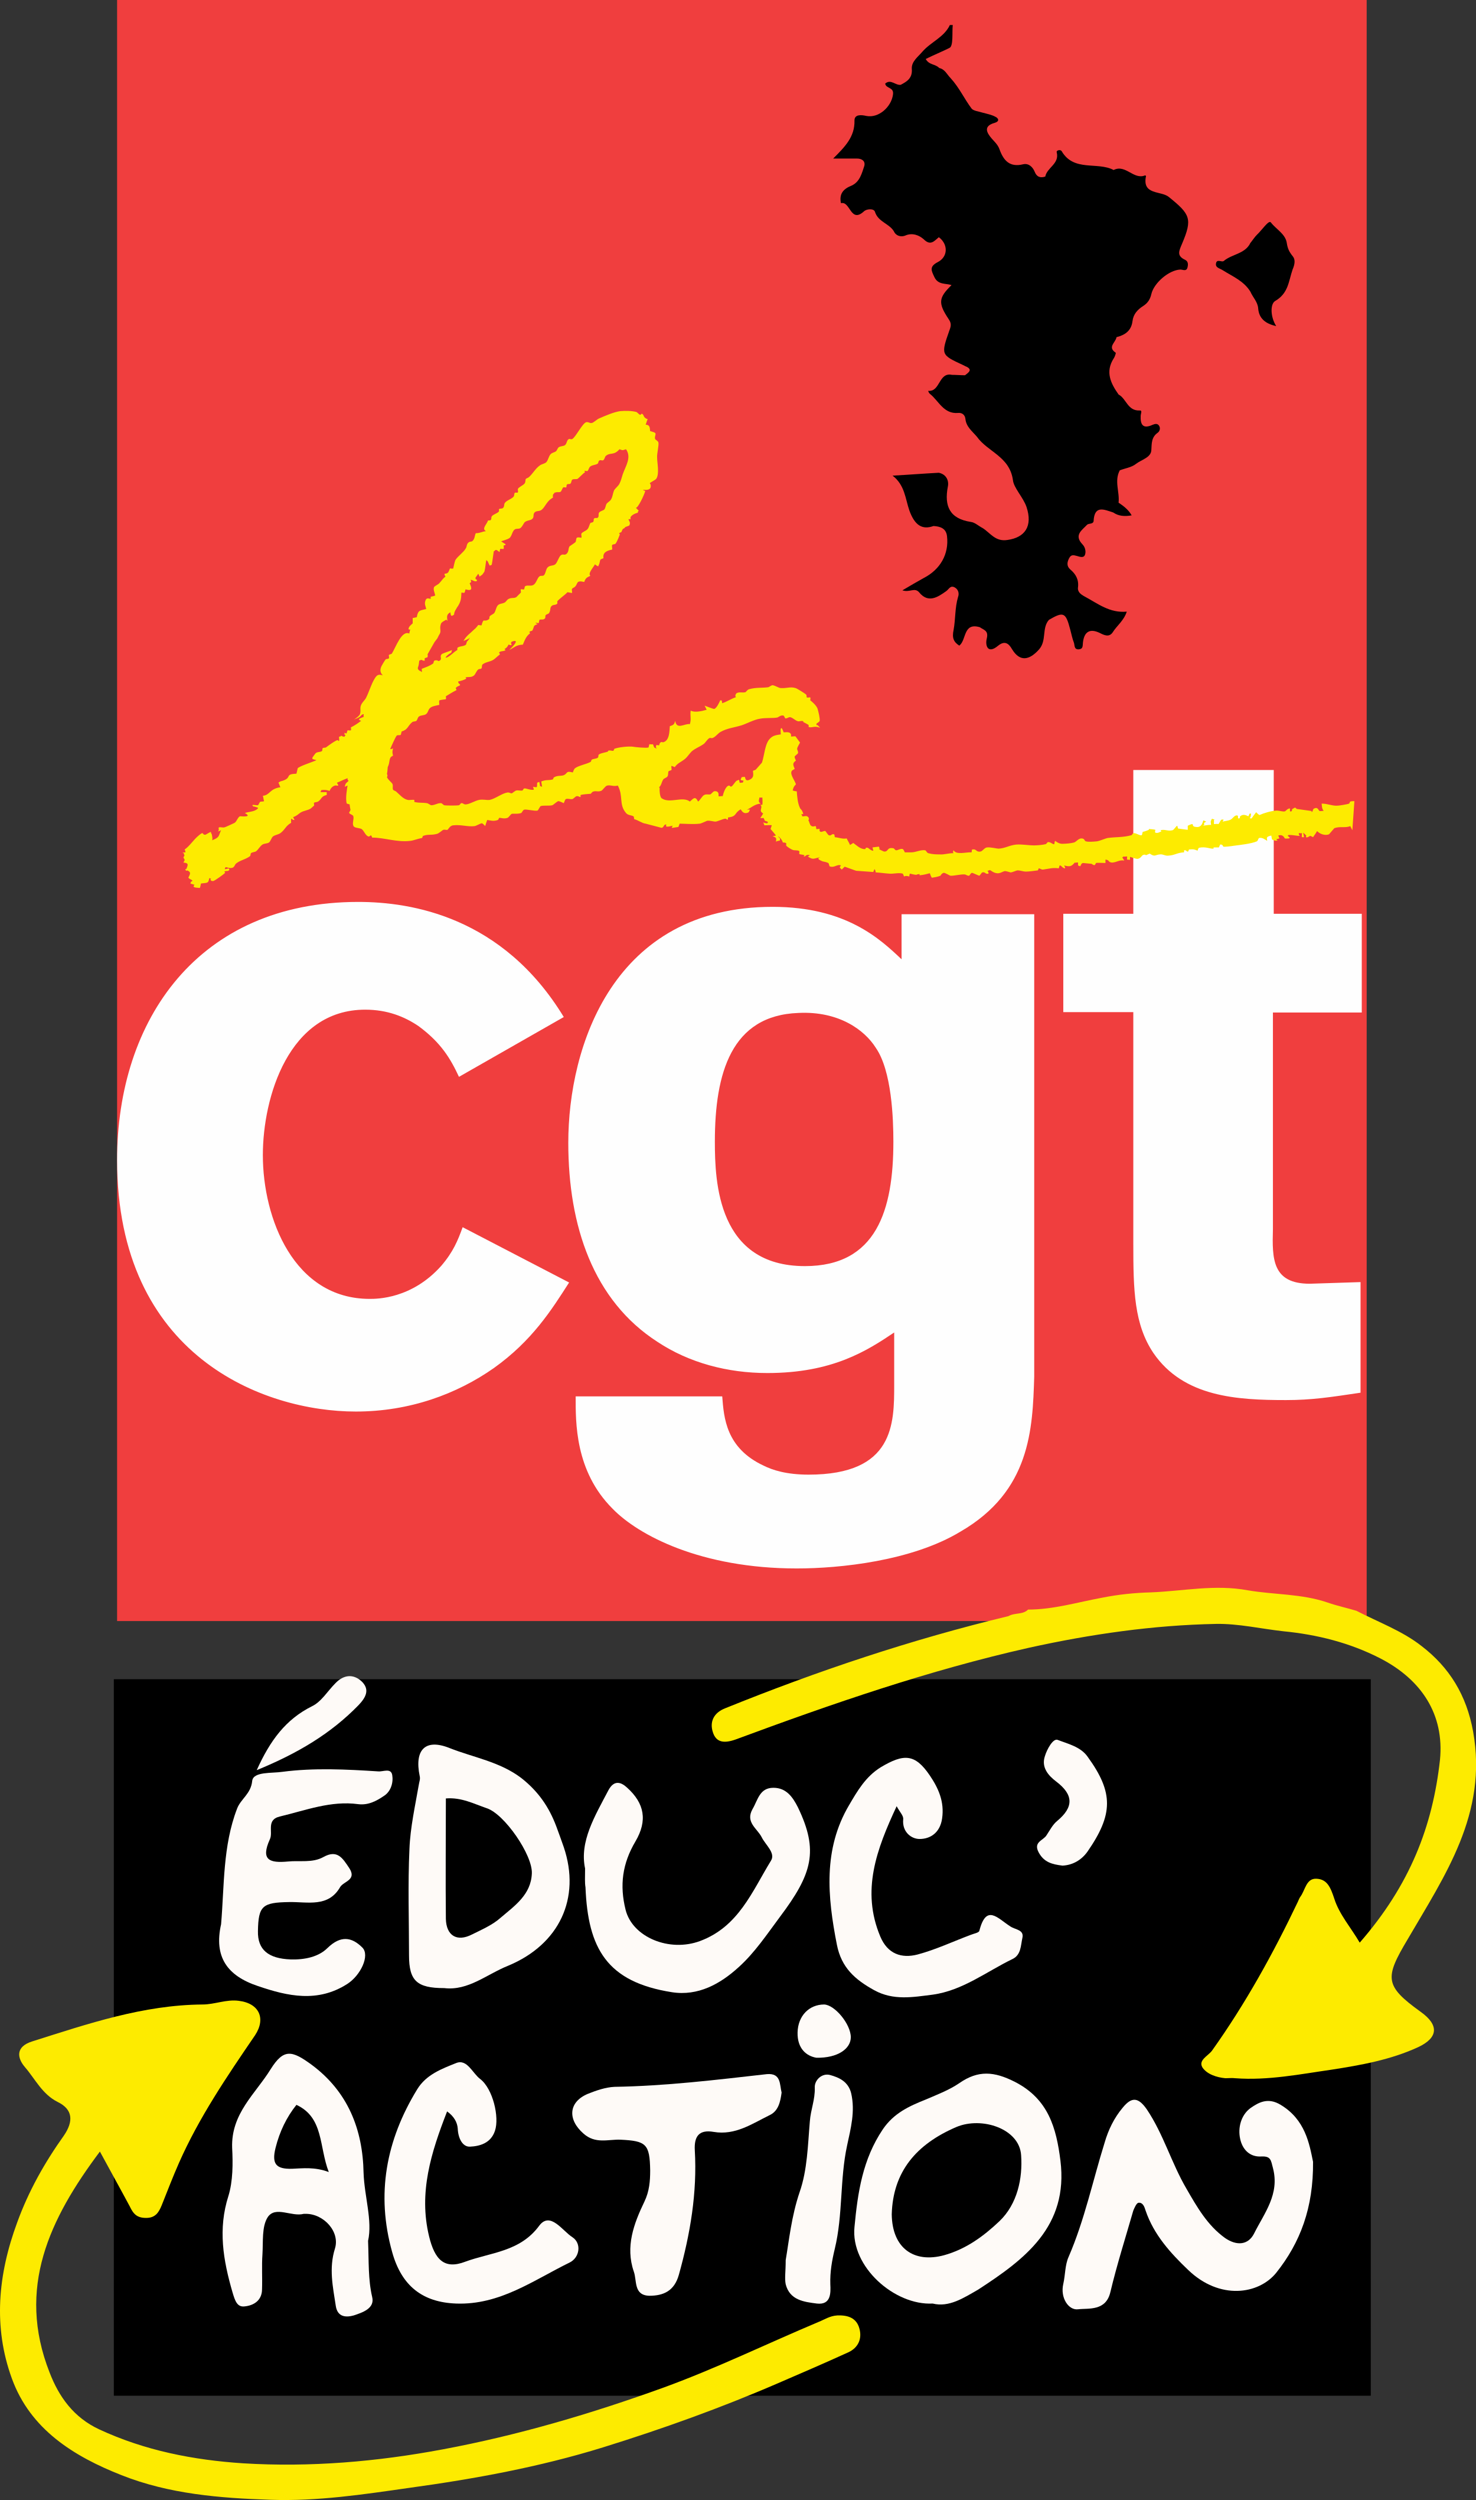 <?xml version="1.0" encoding="utf-8"?>
<!-- Generator: Adobe Illustrator 24.3.0, SVG Export Plug-In . SVG Version: 6.00 Build 0)  -->
<svg version="1.1" id="Calque_1" xmlns="http://www.w3.org/2000/svg" xmlns:xlink="http://www.w3.org/1999/xlink" x="0px" y="0px"
	 viewBox="0 0 360.5 610.3" style="enable-background:new 0 0 360.5 610.3;" xml:space="preserve">
<rect x="0" y="0" width="360.5" height="610.3" fill="#333333" stroke="none"/>
<style type="text/css">
	.st0{fill-rule:evenodd;clip-rule:evenodd;fill:#F03E3E;}
	.st1{fill-rule:evenodd;clip-rule:evenodd;fill:#FEFEFE;}
	.st2{fill-rule:evenodd;clip-rule:evenodd;fill:#FFD300;}
	.st3{fill-rule:evenodd;clip-rule:evenodd;fill:#FDEB00;}
	.st4{fill:#FDEB00;}
	.st5{fill:#FEFAF7;}
</style>
<rect x="27.8" y="409.9" width="307" height="174.9"/>
<polygon class="st0" points="28.6,395.7 333.8,395.7 333.8,0 28.6,0 "/>
<g transform="translate(0 44.161)">
	<path class="st1" d="M139,268.9c-4.3,6.7-9,14.2-18.4,20.9c-9,6.3-20.5,10.6-33.7,10.6c-22.5,0-58.3-13.5-58.3-61.4
		c0-34.2,19.8-63,58.9-63c13,0,35.3,3.6,50.2,28.1l-25.6,14.6c-2-4.3-4.3-8.3-9.9-12.4c-3.4-2.3-7.6-4-13-4c-18.7,0-25,21.4-25,35.5
		c0,15.5,7.6,35.1,26.1,35.1c1.8,0,10.3,0,17.5-8.1c2.9-3.4,4-6.1,5.2-9.4L139,268.9z M174.6,234.5c0,9.9,0.7,30.4,22,30.4
		c17.5,0,21.6-13.7,21.6-30.4c0-5.6-0.4-17.3-4.3-22.9c-2.7-4.3-9-9-18.9-8.5C178.6,203.7,174.6,217.8,174.6,234.5z M218.4,281.1
		c-6.7,4.5-15.1,9.9-31,9.9c-9.7,0-19.1-2.5-26.8-7.6c-15.7-10.1-21.8-28.3-21.8-48.6c0-23.6,11-57.6,49.9-57.6
		c18,0,26.3,7.9,31.5,12.8v-11h32.4v112.9c-0.4,12.8-0.9,27.9-18,37.8c-11.9,7.2-29.5,9-40,9c-23.4,0-38.7-8.1-45-14.6
		c-9.2-9.2-9-21.1-9-27.4h35.8c0.4,5.2,0.9,12.6,10.1,16.9c2.2,1.1,5.6,2.2,11,2.2c20.9,0,20.9-12.4,20.9-22V281.1z M276.7,143.8
		h34.4v35.1h21.5V203h-21.7v52.9c-0.2,7.2-0.2,13.3,9,13.3l12.4-0.4v27c-7.4,1.1-11.9,1.8-18.2,1.8c-11.9,0-25-0.7-32.4-11.5
		c-4.7-7-4.9-15.3-4.9-26.5v-56.7h-17.1v-24h17.1v-35.1H276.7z"/>
	<path class="st2" d="M153.3,84.9L153.3,84.9C153.4,84.8,153.4,84.9,153.3,84.9 M152.5,86C152.5,86.2,152.7,86,152.5,86 M45.8,165.1
		L45.8,165.1C45.8,165.1,45.7,165,45.8,165.1 M255.1,168.6L255.1,168.6L255.1,168.6 M255.5,168.6L255.5,168.6L255.5,168.6"/>
	<path class="st3" d="M102.1,118.7c0.2-0.5,0.2-0.9,0.3-1.6l0.5-0.2c0,0,0.6,0.3,0.8,0.2c0.1,0,0-0.4,0-0.5s0.6-0.3,0.7-0.3
		c0.1-0.2,0.1-0.8,0-0.7l1.6-2.8c0-0.1,0.8-1.1,0.8-1.1l0.4-0.8c0.8-1.1,0-1.4,0.5-2.8c0.1-0.4,1-0.8,1.3-1l0.3,0.3
		c-0.2-1.1-0.2-1.6,0.7-2.1c0,0.1,0.1,0.8,0.2,0.8c0.3,0.2,0.5-0.2,0.7-0.2c0-0.7,0.5-1.4,0.7-1.7l-0.1,0.1c1.3-1.7,1.1-2.8,1.2-3.8
		c0.8,0,0.7,0.4,1-0.8c1.7,0.5,1.6-0.2,1-1.5c0.7-0.3,0.2-0.8,0.2-0.8c0.5-0.1,0.9,0.5,1.5,0.3c0.2-0.1,0-0.5,0-0.5
		c-0.1,0.4-0.3-0.3-0.3-0.3l0.7-1c0.1,0.1,0.3,0.5,0.3,0.7l0.7-0.5l0.5-0.7c0.3-1.1,0.3-2.2,0.5-2.9c0,0,0.2,0.4,0.3,0.3
		c0.1,0.3,0.3,0.7,0.5,1.1c0.1,0,0.5-0.2,0.5-0.2c0.2-1,0.3-2,0.5-3.3c0.3,0,0.2-0.4,0.7-0.3c0,0,0.6,0.4,0.7,0.5
		c0.1-0.2,0-0.4,0.2-0.8c0.2,0,0.7,0.1,0.8,0c0.1-0.1,0-0.7,0-0.8c0.5-0.2,0.3,0.1,0.5-0.3l-1.1-0.7c0.6-0.3,1.4-0.4,2-0.8
		s0.7-1.7,1.3-2.1c0.4-0.3,0.9-0.1,1.3-0.3c0.6-0.3,0.9-1.4,1.3-1.6c0.6-0.4,1.4-0.3,1.8-0.8s0-1,0.5-1.5c0.4-0.4,0.9-0.2,1.5-0.5
		c0.9-0.5,1.3-2,2.5-2.8c0.9-0.6,0.2-0.1,0.5-1.1c0,0,0.4-0.3,0.2-0.3c0.7-0.4,1.2-0.1,1.6-0.3c0.3-0.2,0.4-0.9,0.7-1.1
		c0.1-0.1,0.5,0.1,0.7,0c0.1-0.1,0-0.6,0.2-0.7c0.2-0.2,0.6,0,0.8-0.2c0.3-0.2,0.2-0.8,0.5-1c0.4-0.2,1,0,1.3-0.2s1.3-1.3,1.8-1.6
		c0-0.1-0.2-0.3-0.2-0.3c0.2-0.1,0.6,0.1,0.8,0c0.2-0.1,0.4-1,0.7-1.1c0.5-0.4,1.2-0.3,1.8-0.7c0.2-0.2,0.1-0.7,0.5-0.8
		c0.2-0.1,0.6,0.1,0.8,0c0.4-0.2,0.4-0.9,0.7-1.1c1.1-0.9,1.9,0,3.3-1.6c0.9,0.3,0.6,0.3,1.6,0c1.4,2-0.1,4.1-0.8,6.1
		c-0.3,0.9-0.4,1.5-0.8,2.3c-0.3,0.6-1,1.1-1.3,1.6c-0.4,0.9-0.3,1.5-0.8,2.3c-0.2,0.4-0.9,0.7-1.1,1.1s-0.2,0.9-0.5,1.3
		c-0.3,0.3-1.1,0.4-1.3,0.8c-0.2,0.3,0,0.8-0.2,1.1c-0.3,0.4-0.6,0-1,0.3c-0.2,0.2,0,0.5-0.2,0.8c-0.1,0.2-0.6,0.2-0.7,0.3
		c-0.3,0.5-0.3,1-0.7,1.5c-0.3,0.4-1.3,0.7-1.5,1.1c-0.1,0.3,0.1,0.7,0,1c-0.2,0-0.8-0.2-1.1,0c-0.2,0.1-0.2,0.8-0.3,1
		c-0.1,0.2-1.4,1-1.5,1.1c-0.4,0.7-0.1,1.2-0.7,1.8c-0.6,0.5-0.7,0-1.3,0.3c-0.6,0.3-0.9,1.8-1.5,2.3c-0.5,0.4-1.3,0.2-1.8,0.7
		c-0.5,0.4-0.5,1.6-1,2c-0.3,0.2-0.7,0-1,0.2c-0.6,0.4-0.8,1.7-1.5,2.1c-0.6,0.4-1.3,0-2,0.3c-0.2,0.1-0.2,0.7-0.3,0.8
		c-0.1,0.1-0.7-0.1-0.8,0c-0.1,0.2,0.1,0.6,0,0.8l-1.1,1.1c-0.7,0.4-1.1,0-2,0.5c-0.2,0.1-0.6,0.7-0.8,0.8c-0.8,0.4-1.3,0.2-1.8,0.8
		c-0.4,0.6-0.4,1.2-0.8,1.8c-0.3,0.3-0.9,0.5-1.1,0.8c-0.1,0.1,0,0.6-0.2,0.7c-1.3,0.9-1.2-0.6-1.8,1.5c-0.1,0-0.8-0.1-0.8-0.1
		c-0.2,0.3-0.7,0.9-1,1.1c-1,1-1.9,1.5-2.6,2.8c0.7-0.3,1.1-0.4,1.6-0.8l-0.5,0.7l-0.2,0.2c-0.1,0-0.2,0.7-0.3,0.8
		c-0.6,0.5-1.6,0.3-2.1,0.8c0,0,0,0.4,0,0.5c-0.9,0.5-1.6,1.4-2.5,1.8c-1,0.4,0.4-0.9,1-1.1l0.2-0.7c-0.5,0.3-2.4,0.8-2.6,1.1
		c-0.4,0.6,0.1,0.8-0.2,1.3c-0.1,0.2-0.4,0.3-0.6,0.3c0,0,0,0-0.1,0c0,0,0,0,0.1,0c0.1-0.1-0.5-0.3-0.9-0.1
		c-0.2,0.1-0.2,0.6-0.3,0.7c-0.9,0.6-1.5,0.8-2.8,1.3c0,0.1,0.1,0.8,0,0.8c-0.1-0.1-0.4-0.4-0.5-0.3C102,119.2,102,119,102.1,118.7z
		 M330.8,151.4c-0.4,0-0.7,0-1,0.1c-0.1,0-0.2,0.5-0.3,0.5c-0.5,0.2-2.5,0.5-2.8,0.5c-1.3,0.1-2.4-0.5-3.9-0.5
		c0.1,0.7,0,1.1,0.5,1.8c-0.2-0.1-0.7,0.1-1,0s-0.4-1.2-1.5-0.5c-0.1,0.1-0.2,0.6-0.3,0.7c-0.4,0.1,0-0.1-0.2-0.2l-3.6-0.5l-0.3-0.3
		c-0.3,0-0.4,0.1-0.5,0.2c-0.6,0.2-0.1,0.3-0.5,0.7h-0.3c-0.1-0.1,0-0.7,0-0.7c-0.6-0.1-1,0.6-1.3,0.7c-0.6,0.1-1.2-0.2-2.1-0.2
		c-1.3,0.1-3,0.6-4.1,1.1c-0.3-0.2-0.5-0.4-0.8-0.7c-0.1,0.1-1.1,1.5-1.1,1.5c-0.3,0.1-0.7-0.2-0.3-0.2c0-0.1,0.3-1,0-1
		s-0.3,0.4-0.5,0.7c-0.6-0.3-1.3-0.6-2,0c-0.1,0.1,0,0.5-0.2,0.5c-0.7,0.2,0.1-0.9-0.8-0.7c-0.5,0.1-0.9,0.8-1.3,1
		c-0.6,0.3-1.2,0.3-2,0.5c0,0,0.3-0.4,0.2-0.5c-0.1-0.1-0.4,0.1-0.5,0c-0.3,0.4-0.4,0.7-0.7,1.1c-0.3-0.1-0.8,0-1.1,0
		c0-0.3,0-0.7,0-1c0.5,0-0.4-0.3-0.5-0.3c-0.4,0.8-0.3,0.6-0.2,1.5c-0.1,0-0.4,0-0.5,0c0,0-0.9,0.1-1.5,0.2c0.6-0.3,0.2-0.2,0.3-0.7
		l0.5-0.3c0,0-0.6-0.3-0.7-0.3c-0.2,0.7-0.5,1.8-1.8,1.6c-1.5-0.1,0.1-1.3-2-0.3v1l-2.3-0.3c-0.2-0.1-0.1-0.5-0.3-0.7
		c-0.3,0.2-0.8,1-1.1,1.1c-1.2,0.3-1.9-0.3-2.9,0c-0.1,0,0.1,0.3,0.2,0.3c-0.5,0.1-0.8,0.5-1.5,0.3c-0.2-0.1,0-0.7,0-0.7
		c-0.2-0.1-1.6-0.2-1.6-0.2v0.2c0,0-0.9,0.4-1.5,0.5l-0.2,0.8c-0.5,0.2-1.3-0.5-2-0.5c-0.2,0-0.5,0.5-0.5,0.5
		c-2.2,0.6-3.7,0.4-5.9,0.7c-0.5,0.1-1.9,0.7-2.5,0.8c-1,0.1-2.2,0.2-2.8,0c-0.4-0.1-0.2-0.7-1.1-0.7c-0.7,0-1.3,0.9-1.8,1
		c-0.7,0.2-2,0.3-2.5,0.3c-1,0.1-1.5-0.3-2.1-0.7c-0.1,0.1-0.2,0.8-0.2,0.8c-0.4,0.1-0.9-0.6-1.6-0.5c0,0-0.4,0.5-0.5,0.5
		c-0.8,0.2-2.1,0.3-2.8,0.3c-1.5,0-2.9-0.3-4.4-0.2c-1.8,0.2-2.6,0.9-4.3,1c-0.4,0-2-0.4-2.8-0.3c-0.6,0-1.1,0.9-1.6,1
		c-1.2,0.2-0.9-0.7-2-0.5c-0.2,0-0.1,0.4-0.2,0.7c-1.3-0.1-3.7,0.7-4.4-0.5c-0.1,0.1-0.2,0.6,0,0.7c-1.4,0-2.3,0.4-3.4,0.3
		c-0.8,0-1.7,0-2.8-0.3c-0.3-0.1-0.5-0.6-0.7-0.7c-1.1-0.2-2.3,0.5-3.4,0.5H221c0,0-0.3-0.7-0.5-0.8c-0.5-0.2-1.2,0.3-1.6,0.3
		c-0.3,0-0.5-0.5-0.7-0.5c-1.7-0.3-1.1,0.9-2.3,0.8c0,0-1.9-0.8-1-0.7c0,0-0.3-0.4-0.2-0.5c-0.7,0.1-1,0.1-1.6,0.2l0.2,0.8
		c-0.4,0.1-1.3-0.7-1.3-0.7c-1-0.2-0.2,0.4-1,0.3c-1-0.1-1.9-1-2.6-1.5c-0.3,0.2-0.4,0.3-0.8,0.5c-0.2-0.6-0.6-1.1-0.8-1.6
		c-1,0.2-1.8-0.2-2.9-0.3c-0.1-0.2,0-0.6-0.2-0.7c-0.7-0.2-0.6,0.5-1.3,0.2c-0.2-0.1-0.7-0.9-0.8-1c-0.3-0.1-0.7,0.2-1.1,0.2
		c-0.5-0.1-0.3-0.6-0.3-0.7c-0.2-0.1-0.6,0.1-0.8,0c-0.1,0,0-0.6-0.2-0.7c-0.1-0.1-0.8,0.4-1.3-0.3c-0.1-0.2-0.1-0.3-0.2-0.5
		c0,0-0.1-0.4-0.3-0.7c0.1,0.2,0.3-0.4,0-0.7c-0.5-0.5-0.9-0.1-1.5-0.2c0.1-0.1-0.1-0.4-0.2-0.5c0.2-0.1,0.3,0,0.5,0
		c-0.3-1.2-0.6-1.1-0.8-1.5c-0.6-1.2-0.7-2.9-0.8-4.1c-0.3,0-0.7-0.1-1-0.2c0.2-0.8,0.3-1,0.8-1.5c-0.2-0.8-1.4-2.3-1.1-3.1
		c0.1-0.4,0.5-0.4,0.8-0.7c-0.5-1.1-0.5-1.4,0.3-2c-0.1-0.2-0.4-0.8-0.3-1c0-0.1,0.8-0.7,0.8-0.8c0.1-0.5-0.2-0.7-0.2-1.1
		c0-0.3,0.5-1.1,0.7-1.5c-0.1-0.1-1.1-1.5-1.1-1.5c-0.3-0.1-0.9,0.1-1.1,0c0,0,0-0.4,0-0.5c-0.3-0.7-1.1-0.5-1.8-0.5
		c-0.1-0.2-0.3-0.9-0.5-1c-0.4-0.2-0.2,1.4-0.2,1.5c-1.3,0.2-1.9,0.3-2.6,1c-1.3,1.2-1.4,4.2-2,5.9l-1.5,1.7
		c-0.1,0.1-0.5,0.2-0.7,0.3c0.1,1,0.2,1.5-0.5,2c-1.5,0.9-1.3-0.4-1.5-0.5s-0.5,0.1-0.7,0c0,0-0.3,0.5-0.3,0.7
		c0.3,0.2,0.3,0.1,0.7,0.2c0,0.1-0.2,0.5-0.2,0.5c-0.2-0.1-0.5,0.1-0.7,0c-0.1,0-0.1-0.5-0.2-0.7c-0.1,0-0.8,0.3-0.7,0.3
		c-0.3,0.3-0.8,1.1-1.1,1.3c-0.4,0.2-0.3-0.2-0.7-0.2c-0.8,0.2-1.3,1.8-1.5,2.6c-0.3-0.1-0.7,0.1-1,0c0,0,0-0.4,0-0.5
		c0,0,0-0.9-1.1-0.7c-0.1,0-0.7,0.6-0.8,0.7c-0.4,0.2-1.1-0.1-1.6,0.2c-0.5,0.2-1,1.3-1.5,1.6c-0.7-1.4-1.1-0.8-2,0
		c-1.8-1.4-4.9,0.6-6.9-0.8c-0.5-0.4-0.5-2.1-0.5-2.1c0-0.1,0.1-0.7-0.2-0.5c0.7-0.6,0.6-1.2,1.1-2c0.2-0.3,0.8-0.4,1-0.7
		c0.3-0.4,0.1-0.9,0.3-1.3c0.1-0.1,0.6-0.2,0.7-0.3c0.1-0.3-0.1-0.7,0-1c0.1,0,0.6,0.2,0.8,0.3c0.7-1,1.5-1.2,2.5-2
		c0.6-0.5,1.1-1.3,1.6-1.8c0.9-0.8,1.9-1.1,2.9-1.8c0.5-0.3,0.9-1.2,1.5-1.5c0.2-0.1,0.5,0.1,0.7,0c0.7-0.2,1.4-1.2,2-1.5
		c1.6-0.9,3.1-1,5.1-1.6c1-0.3,3.1-1.4,4.4-1.6c1.5-0.3,3.2-0.1,4.3-0.3c0.4-0.1,0.8-0.6,1.5-0.5c0.2,0,0.4,0.6,0.5,0.7
		c0.3,0.1,0.8-0.3,1.1-0.3c0.6,0,1.4,0.9,2,1c0.3,0.1,0.8-0.2,1.3,0v0.2c0.4,0.2,0.8,0.4,1.3,0.7v0.5c0.9,0.3,1.4-0.4,2.8,0.2
		c-0.1-0.1-0.5-0.6-0.7-0.7c-0.2,0.3-0.2-0.3-0.2-0.3c0.1-0.1,0.8-0.5,0.8-0.7c0.1-0.6-0.3-2.2-0.5-2.9c-0.3-1-1.8-2.1-1.8-2.1
		c0-0.1,0.1-0.6,0-0.7c-0.1-0.1-0.6,0.1-0.8,0c-0.2-0.1,0-0.5-0.2-0.7c-0.3-0.3-2.4-1.6-2.6-1.6c-1.3-0.4-2.1,0.1-3.6,0
		c-0.5,0-1.3-0.6-2-0.7c-0.3,0-0.9,0.5-1.1,0.5c-1.5,0.2-3,0-4.7,0.5c-0.3,0.1-0.7,0.6-0.8,0.7c-0.8,0.2-1.4-0.1-2.1,0.2
		c-0.3,0.1-0.6,0.9-0.2,1c-1.4,0.5-2,1-3.4,1.5c-0.1-0.2,0-0.6-0.2-0.7h-0.3c-0.2,0.5-0.9,2-1.5,2.1c-0.2,0-2-0.7-2.3-0.8
		c0.2,0.4,0.3,0.6,0.5,1c-1.4,0.4-3,0.7-3.9,0.2c-0.2,1.4,0.2,1.9-0.2,3.3c-1.3-0.2-3.2,1.5-3.6-0.8c-0.2,0.8-0.3,1-1.3,1.3
		c-0.1,1.4-0.1,3.4-1.5,3.9c-0.2,0.1-0.5-0.1-0.7,0c-0.8,0.7,0.2,0.9-1.1,0.7c-0.1,0.2,0,0.5-0.2,0.5c0,0,0.4,0.3,0.3,0.3
		c-0.9,0-0.6-0.7-1-1c-0.2,0.1-0.6,0-0.8,0l-0.2,0.8c-0.5,0.2-3.5-0.1-3.9-0.2c-1.1-0.1-3.2,0.1-4.4,0.5c-0.1,0-0.2,0.5-0.3,0.5
		c-0.4,0.1-0.6-0.2-1.3,0v0.2c-0.5,0.2-2,0.4-2.3,0.8c-0.1,0.2,0,0.6-0.2,0.7c-0.4,0.3-1,0.2-1.5,0.5l-0.2,0.5
		c-1.1,0.6-3,0.9-3.9,1.6c-0.2,0.2-0.4,0.7-0.5,1c-1.8-0.5-1.2,0.3-2.3,0.7c-0.7,0.2-1.5,0-2.3,0.5c-0.1,0-0.2,0.5-0.3,0.5
		c-1.1,0.3-1.6,0-2.8,0.5l0.2,1.3l-0.5-0.2c0,0-0.1-0.9-0.2-1l-0.5,0.2c-0.1,1.2,0.2,1.2-1,1c0,0.1,0.2,0.6,0.2,0.7
		c-0.8,0.2-2-0.4-2.3-0.3c-0.3,0-0.3,0.4-0.5,0.5c-0.5,0.1-1-0.1-1.5,0c-0.2,0-0.9,0.6-1.1,0.7c-0.4,0-0.6-0.3-1.1-0.2
		c-1.3,0.2-2.9,1.5-4.3,1.8c-0.8,0.1-1.6-0.2-2.6,0s-2.4,1.1-3.3,1.1c-0.5,0-0.6-0.4-1.1-0.3c0,0-0.4,0.5-0.5,0.5
		c-0.5,0.1-3.1,0.1-3.6,0c-0.1,0-0.6-0.5-0.7-0.5c-0.9-0.1-1.5,0.5-2.5,0.5c-0.1,0-0.8-0.5-1-0.5c-1.3-0.2-1.7,0-3.1-0.3v-0.5
		c-0.5-0.1-1.2,0.1-1.6,0c-1.1-0.2-2-1.3-2.8-2c-0.2-0.2-0.7-0.3-0.8-0.5c-0.2-0.5,0.1-1-0.2-1.5c-0.2-0.3-1.1-1-1.3-1.6
		c0.3-0.2,0-0.8,0-0.8c0.1,0,0.2-1.6,0.2-1.6c0.7-1.4,0.1-2.3,1.3-2.8c-0.2-0.8-0.2-0.9,0-1.8c-0.2,0.1-0.3,0.2-0.7,0.2
		c0.2-0.5,1.3-3,1.6-3.3c0.2-0.2,0.7,0,1-0.2l0.2-0.8c1.6-0.5,1.4-1.3,2.6-2.3c0.3-0.2,0.7-0.1,1-0.3c0.3-0.3,0.3-0.9,0.7-1.1
		c0.5-0.3,1.1-0.2,1.6-0.5c0.6-0.4,0.5-1,1-1.5s1.5-0.6,2.3-0.8c0-0.4-0.1-0.8,0-1.1c0.6-0.2,1.5-0.2,1.6-0.3c0.1,0,0-0.6,0-0.7
		c1-0.6,1.6-1,2.6-1.5c0-0.1-0.2-0.5-0.2-0.5c0.5-0.7,1.6-0.5,0.8-1.1c-0.2-0.2-0.2-0.5-0.2-0.5c0.8-0.2,1.3-0.3,2-0.7l-0.2-0.3
		c0.7-0.2,1.4,0.1,2.1-0.5c0.4-0.4,0.6-1.2,1.1-1.5c0.2-0.1,0.5,0,0.7-0.2c0.2-0.3,0-0.8,0.3-1c0.8-0.6,1.8-0.6,2.6-1.1
		c0.6-0.4,1-0.9,1.6-1.3c0-0.1-0.2-0.5-0.2-0.5c0.4-0.4,0.9-0.2,1.5-0.5c0.2-0.1-0.2-0.3-0.2-0.3c0.6-0.4,0.7-0.5,1-1.1
		c0.4,0,0.4,0.3,0.8,0c0,0-0.5-0.6,0.2-0.8c2-0.6-0.4,1.7-0.8,2.1c1.4-0.7,1.6-1.2,3.3-1.3c0.6-1.4,0.8-2,1.8-2.8
		c-0.1-0.1-0.2-0.2-0.2-0.3s0.6-0.3,0.7-0.3c0.6-1.1,0.1-1.2,1.3-1.6c0,0-0.6-0.3-0.5-0.3c0.2-0.1,0.6,0.1,0.8,0
		c0,0,0.1-0.7,0.2-0.8c0.6-0.1,0.9,0.1,1.3-0.3c0.2-0.2,0-0.6,0.2-0.8c0.1-0.2,0.7-0.3,0.8-0.5c0.5-0.8,0.1-1.3,0.7-1.8
		c0.4-0.3,0.9-0.1,1.3-0.5c0.1-0.1,0-0.4,0-0.5c0.1-0.4,2-1.7,2.5-2.3c0.5,0.1,0.6,0.1,1.1,0.2c0.1-0.3-0.1-0.7,0-1l0.2-0.2
		c1-0.4,0.9-1.2,1.3-1.5c0.5-0.3,1.3,0,1.5,0c0.3-0.9,0.6-1.1,1.5-1.5c-0.7-0.6,0.8-2.1,1.1-2.8c0.4,0.3,0.4,0.3,0.8,0.5l0.3-0.7
		c0.3-1.1,0-0.9,1-1.3c-0.2-1.3,0.6-1.8,2.1-2.1c0.1-0.3-0.1-0.8,0-1.1c0.1-0.2,0.7-0.2,0.8-0.3c0.4-0.4,1.1-2.3,1.1-2.3l-0.2-0.3
		c0.4-0.2,0.6-0.3,0.6-0.3c0-0.1,0.1-0.3,0.3-0.7c0,0,0.3-0.2,0.5-0.3v-0.1c0.2-0.2,1.1-0.4,1.1-0.5c0.4-0.7-0.1-1.1-0.2-1.5
		c0.1-0.1,0.4,0,0.5,0c0,0,0-0.4,0-0.5c0.3-0.6,1.3-1,1.8-1.1c-0.1-0.3,0.1-0.3,0.2-0.5c-0.1-0.1-0.7-0.7-0.7-0.7
		c0.5,0.1,2-3,2.3-4.1c-0.3-0.2-0.4,0-0.5-0.3c0.9,0.1,2.1,0.1,1.8-1.3l-0.2-0.3c0.3-0.3,1.4-0.8,1.6-1.1c0.8-1.2,0.2-3.9,0.2-5.1
		c-0.1-1,0.5-3.1,0.3-3.8c-0.1-0.3-0.8-0.7-0.8-0.8c-0.2-0.8,0.5-1.3-0.2-1.6c-0.3-0.1-0.8-0.3-1-0.3c-0.1-1.2-0.2-1.5-1.1-1.6
		c0.3-0.7,0.2-0.8,0.5-1.3c-1.2-0.5-0.8-0.9-1.3-1.3c-0.3-0.2-0.3,0.2-0.5,0.2c-0.3,0-0.7-0.6-1-0.7c-1.2-0.3-2.7-0.3-3.9-0.2
		c-1.5,0.2-3.6,1.1-5.2,1.8c-0.5,0.2-1.4,1.1-1.8,1.1c-0.5,0.1-0.7-0.3-1.3-0.2c-0.9,0.2-2.5,3.5-3.4,4.1c-0.4,0.2-0.7-0.1-0.8,0
		c-0.6,0.2-0.5,1.1-1,1.5c-0.4,0.3-1,0.2-1.5,0.5c-0.3,0.2-0.4,0.7-0.7,1c-0.4,0.3-0.9,0.3-1.3,0.7c-0.5,0.5-0.6,1.5-1.1,2
		c-0.5,0.4-1.1,0.4-1.6,0.8c-1,0.7-1.7,2-2.6,2.8c-0.2,0.2-0.7,0.3-0.8,0.5c-0.1,0.2,0,0.8-0.3,1.1c-0.3,0.4-1.5,0.9-1.6,1.3
		c-0.1,0.2,0.1,0.6,0,0.8c-0.2,0.3-0.5-0.1-0.8,0.2c-0.1,0.1-0.1,0.7-0.2,0.8c-0.4,0.6-1.6,0.9-2.1,1.5c-0.4,0.4-0.1,0.8-0.5,1.3
		c-0.3,0.3-0.6,0.1-1,0.3c-0.1,0.1,0,0.4,0,0.5c-0.2,0.5-1.5,0.8-1.8,1.3c-0.2,0.4,0,0.6-0.2,0.8c-0.2,0.3-0.3,0.1-0.7,0.2
		c-0.4,1.1-1.6,2-0.5,2.6c-1,0.1-1.4,0.5-2.5,0.5c-0.3,0.7-0.2,1.2-0.7,1.8c-0.3,0.4-0.7,0.1-1.1,0.5c-0.5,0.4-0.3,1-0.7,1.5
		c-0.6,1-1.9,1.8-2.5,2.8c-0.1,0.2-0.5,1.9-0.5,2c-0.1,0.1-0.7,0-0.8,0c-0.4,0.9-0.3,1.2-1.3,1.3c-0.1,0.3,0.1,0.4,0.2,0.7
		c-0.7,0.5-0.9,1-1.5,1.6c-0.2,0.3-1.2,0.7-1.3,1c-0.2,0.6,0.1,1.1,0.3,2c-0.4,0.2-0.7,0.2-1.1,0.3v0.5c-0.3,0.1-1-0.5-1.3,0.5
		c-0.3,0.8,0.1,1.4,0.2,2c-1.5,0.4-2,0.2-2.3,2c-0.1,0-0.8,0.2-1,0.2c0,0.1,0,1.3,0,1.3s-0.8,0.7-0.8,0.8c0,0-0.6,0.9,0.2,0.7
		c0,0.1-0.3,0.9-0.2,1c-1.9-0.9-3.3,3.3-4.3,4.9c-0.1,0.1-0.6,0.2-0.7,0.3c-0.1,0.2,0.1,0.6,0,0.8c-0.2,0.3-0.6,0.1-0.8,0.3
		c-0.2,0.2-0.9,1.4-1,1.6c-0.5,1-0.3,1.7,0.3,2.3c-1-0.3-1.4-0.2-2,0.8c-0.9,1.5-1.3,3.1-2.1,4.7c-0.3,0.6-1.1,1.2-1.3,2
		c-0.2,0.7,0.1,1.3-0.2,2c-0.1,0.4-1.4,1.3-1.5,1.3c0.7-0.3,0.9-0.3,1.5-0.7c0.1-0.1,0.4-0.4,0.5-0.5c0.9-0.4,0.1,0.3,0.5,0.5
		c-0.7,0.3-1.9,0.6-0.7,1c-0.8,0.6-1.5,1.1-2.5,1.6c0,0.1,0.1,0.6,0,0.7c-0.1,0.1-0.7,0-0.8,0c-0.2,0.4-0.1,0.5-0.3,0.8
		c-0.1,0-0.4-0.2-0.5-0.2c0.2,0.2-0.2,0.6,0.3,0.5c0,0.1-0.3,0.5-0.3,0.5c-0.4-0.1-0.5-0.1-0.8-0.3c-0.2,0.4-0.1,0.1-0.5,0.3
		c0,0.1,0.1,0.9,0,1s-0.3-0.2-0.3-0.2c-0.5,0-2.5,1.5-2.9,1.8c-0.2,0.1-0.6,0-0.8,0.2c-0.1,0.1,0,0.6-0.2,0.7
		c-0.5,0.3-1,0.1-1.5,0.5c-0.2,0.2-0.9,1.2-0.8,1.1v0.3c0.2,0.1,1,0.3,1,0.3c-0.8,0.4-4.3,1.5-4.6,2c0,0-0.2,1-0.3,1.3
		c-2.7,0.1-1.3,0.8-2.8,1.5c-0.8,0.4-1,0.2-1.6,0.7c0.3,0.5,0.2,0.6,0.5,1.1c-2.7,0.4-2.5,1.9-4.3,2.1c0.2,0.6,0.1,0.7,0.3,1.3
		c-0.4,0.2-0.7,0-1,0.2c-0.1,0.1-0.4,0.8-0.5,0.8c-0.2,0.1-2-0.4-1.1,0.3c0.2,0.1,0.2,0,0.2,0c0.7,0.3,1.4,0.2,0.5,0.8
		c-0.8,0.5-1.9,0.5-2.8,0.8c2,1.1-0.9,0.8-1,0.8h-0.2c-0.5,0.2-0.8,1.3-1.3,1.6c0,0-2.3,1.1-2.5,1.1c-0.4,0.1-0.9-0.1-1.3,0
		c-0.3,0.1,0.2,0.7-0.3,1c0.2,0,0.6-0.2,0.8-0.3c-0.7,1.4-0.2,1.7-2.3,2.5c0.4,0,0-1.6,0-1.6c-0.2-0.1-0.1-0.2-0.2-0.5
		c-0.3,0.1-1.1,0.6-1.3,0.7c-1,0.1-0.2-1.1-1.8,0.3c-1.1,0.9-2.1,2.5-3.3,3.3c0.1,0.3,0.2,0.4,0.2,0.7c-0.9,0.1-0.8,0-0.5,0.2
		c0.3,0.1,0,0.4,0.3,0.5c0,0-0.3,0.5-0.3,0.6c0.1,0.1,0.3,0.5,0.3,0.5c0,0.3-0.2,0.4-0.3,0.7c1.4,0.1,1.1,0.6,0.7,1.6
		c-0.5-0.2,0,0.7,0.2,0.3c1,0.4,0.8,0.8,0.3,1.8c0.5,0.5,0.6,0.3,1,0.7c0,0-0.1,0.3-0.3,0.2l-0.2,0.5c0.4,0.1,0.8,0.3,1,0.3
		c0,0-0.3,0.4-0.2,0.5c0.4,0.3,0.9,0.2,1.5,0.3c0.2-0.4,0.2-0.9,0.3-1.1c1.6-0.2,1.8,0,2-1.3c0.2,0,0.5,0.2,0.5,0.2
		c-0.3-0.1-0.3,0.6,0.5,0.5c0.4-0.1,2.5-1.6,2.9-2l-0.2-0.3c0.6-0.3,0.8,0,1.1-0.3c0.3-0.2-0.1-0.4,0-0.5c-0.5,0.1-0.5,0.2-1,0.2
		c0-0.1,0.2-0.5,0.2-0.5c0.6,0.1,0.8,0.3,1.5,0.2s0.7-0.8,1.1-1.1c1-0.8,2.4-1,3.4-1.8c0.1-0.1,0.1-0.6,0.2-0.7
		c0.4-0.3,0.9-0.2,1.3-0.5c0.5-0.4,0.9-1.2,1.5-1.6c0.5-0.3,1.1-0.2,1.6-0.5c0.4-0.3,0.6-1.2,1-1.5c0.6-0.4,1.2-0.4,1.8-0.8
		c1.2-0.9,1.2-1.7,2.6-2.5c0,0,0-0.8,0-1c0.5,0.1,0.2,0.3,0.8,0.3c0.1,0-0.3-0.6-0.3-0.7c0.9-0.3,1.2-0.7,1.8-1.1
		c0.8-0.5,1.7-0.5,2.5-1l0.8-0.7c0.1-0.1-0.1-0.6,0-0.7c0.3-0.2,0.6-0.1,1-0.3c0.9-0.6,0.7-1.3,2.1-1.6c0,0,0-0.6,0-0.7
		c-0.5,0-1,0-1.5,0c0-0.1,0.2-0.5,0.2-0.5c1-0.1,1.3,0,2,0.2c0.2-0.5,0.6-1.1,1.3-1.3c0.2-0.1,0.7,0.1,0.8,0
		c0.1-0.1-0.3-0.6-0.3-0.7c1-0.4,1.5-0.7,2.6-1.1v0.5c0.2-0.2,0.2,0.2,0.2,0.2c-0.1,0.1-0.6,0.5-0.7,0.7l-0.2,0.7
		c0.3-0.1,0.4-0.2,0.7-0.3c-0.1,0.5-0.6,3.2-0.2,4.4l0.7,0.2c0,0.4,0.2,1.2,0.2,1.3c0,0.3-0.4,0.6-0.3,0.8c0.1,0.3,0.9,0.4,1,0.8
		c0.2,0.7-0.3,1.6,0,2.3c0.2,0.6,1.4,0.5,2,0.8c0.6,0.4,0.9,1.5,1.6,1.8c0.4,0.2,0.4-0.3,0.8-0.2l0.2,0.5c3,0,6.1,1.2,9.3,0.8
		c0.9-0.1,1.7-0.5,2.9-0.7l0.2-0.5c1.4-0.5,1.8-0.1,3.4-0.5c0.5-0.1,1.3-0.9,1.6-1c0.3-0.1,0.8,0.1,1,0s0.6-1.1,1.5-1.1
		c1.8-0.2,3.4,0.4,5.1,0.2c0.3,0,1.5-0.7,1.8-0.7c0.1,0,0.7,0.5,0.8,0.7c0.2-0.6,0.3-1,0.5-1.5c0.8,0.1,1.5,0.4,2.6,0
		c0.1,0,0.3-0.5,0.3-0.5c0.4-0.1,1.1,0.3,2,0c0.4-0.1,0.7-0.8,1.1-1c0.4-0.1,1.5,0.1,2.3-0.2c0.2-0.1,0.4-0.7,0.7-0.8
		c0.5-0.2,2.6,0.4,3.3,0.2c0.2-0.1,0.6-1.1,0.8-1.1c0.6-0.2,2.1,0,2.8-0.2c0.3-0.1,1.2-1,1.5-1c0.2,0,0.9,0.3,1.3,0.5
		c0.1-0.2,0.3-0.9,0.5-1c0.5-0.2,1.1,0.1,1.6,0c0.3-0.1,0.7-0.6,1-0.7c0.5-0.1,0.6,0.2,1,0.2v-0.5c0.7-0.2,1.6-0.2,2.5-0.3
		c0,0,0.4-0.5,0.5-0.5c0.8-0.3,1.1,0.1,2-0.2c0.4-0.1,1-1.2,1.5-1.3c0.9-0.2,1.5,0.3,2.6,0c1.4,2.6,0.2,4.6,2,6.7
		c0.5,0.6,1.3,0.5,1.8,0.8c0.2,0.1,0.1,0.4,0.2,0.7c1.1,0.3,1.9,1,2.8,1.1l3.8,1c0.6,0.1,0.6-0.8,1.1-0.8c0.4,0-0.2,0.4,0.2,0.5
		c0.5,0.1,0.9-0.1,1.5-0.2c0,0.1-0.3,0.4-0.2,0.5h0.3l1.3-0.2l0.3-0.8c1.1,0,3.3,0.2,4.9,0c0.3,0,1.5-0.6,1.8-0.7
		c0.7-0.1,1.6,0.2,2,0.2c0.5,0,1.7-0.6,2.3-0.7c0.5-0.1,0.4,0.3,0.8,0.2c0,0,0-0.4,0-0.5c2.3-0.3,1.4-1,3.1-2
		c0.4,0.6,0.8,1.2,1.8,0.8c0.3-0.1,0.3-0.5,0.5-0.7c-0.4-0.1-0.6,0-0.8,0c1-0.4,1.9-1.4,3.4-1.5c-0.6-0.4-0.5-0.6-0.3-1.5
		c0.1,0,0.5,0.1,0.7,0c0,0.5,0.1,1,0,1.8h-0.5c0.8,0.7-0.6,1.4,0.7,2.1c-0.2,0.4-0.4,0.7-0.7,1.1c0.2,0.1,0.6,0,0.8,0
		c0.6,1.2,0,0.4,1.1,1l-0.2,0.3c0.3,0.1-0.5,0-1-0.2c0.1,0.1,0.3,0.7,0.3,0.7c0.6,0,1.6-0.1,1.8,0l-0.3,0.9c0,0,1.4,1.6,1.3,1.6
		c-0.3,0.1-0.6,0.1-0.8,0.2c0.9,0.2,1,0.5,0.8,1.3c0.3-0.2,0.7-0.2,1-0.3v-0.5c-1.2-1.1,0.4-0.2,0.7,1c0.2,0,0.7,0,0.8,0.2
		c0.1,0,0,0.4,0,0.5c0.1,0.3,1.3,1,1.6,1.1c0.5,0.2,1.2,0,1.6,0.3c0.1,0,0,0.6,0,0.7c0.5,0.2,0.7,0.1,1.3,0.3l-0.2,0.3
		c0.6,0.1,0.4-0.6,1.5-0.3c0.1,0-0.5,0.3-0.5,0.3c1.4,1,1.5,0.4,3.1,0.2c-1.1,0.3-0.2,0.7,0.5,1c0.4,0.1,1.2,0.2,1.5,0.5l0.2,0.7
		c1.2,0.5,1.8-0.6,2.8-0.2c0,0-0.3,0.4-0.3,0.5c0.2,0.2,0.3,0.3,0.5,0.5c0.2-0.2,0.5-0.5,0.7-0.7l2.8,1l4.2,0.3
		c0.1-0.2,0.2-0.6,0.3-0.7c0.2,0.2,0.2,0.5,0.3,0.8c1.6,0.1,1.8,0.2,3.3,0.3c1,0.1,2.3-0.3,3.3,0c0,0,0.3,0.6,0.3,0.7
		c0.1,0,0.3-0.3,1.3,0c0-0.2,0-0.6,0.2-0.7c0,0,1.1,0.3,1.6,0.3c-0.2-0.1,0.6-0.2,0.7-0.2v0.3c1.1-0.1,1.7-0.3,2.5-0.5
		c0.2,0.6,0.3,0.8,0.5,1.1c0.6-0.1,1.4-0.2,2.1-0.5c0,0,0.3-0.6,0.8-0.7c0.4,0,1.3,0.6,1.6,0.7c0.8,0.1,2.5-0.4,3.6-0.3
		c0.1,0,0.7,0.4,1,0.3c0.2-0.1,0.3-0.6,0.7-0.7c0.2,0,1.6,0.7,1.8,0.7c0.1,0,0.6-0.8,0.7-0.8c0.8-0.2,0.7,0.5,1.5,0.3
		c0.2-0.1-0.2-0.7-0.2-0.7c0.2-0.1,0.4,0,0.5-0.2c0.5,0.2,0.9,0.7,1.8,0.8c0.7,0.1,1.4-0.4,1.8-0.5s1.4,0.3,1.5,0.3
		c0.5,0,1.4-0.5,1.8-0.5c0.5,0,1.3,0.3,2,0.3s2.2-0.2,2.9-0.3l0.2-0.5c0.1,0,0.6,0.2,0.8,0.3c0.1,0,0.3,0,0.3,0
		c1.5-0.2,2.2-0.5,3.8-0.3l0.2-0.7c0.4-0.1,0.7,0.7,1.3,0.7c0.2,0-0.2-0.7-0.2-0.7c1.5,0.4,1.8,0.2,2.6-0.7c0.2,0.1,0.6-0.1,0.8,0
		c0,0,0,0.6,0,0.7l0.5,0.2c0.2-0.1,0.2-0.7,0.7-0.8l2.1,0.2c0.1,0,0.4,0.4,0.8,0.3l0.3-0.5c0.3-0.1,1.5,0,2.3,0c0-0.1,0-0.8,0-0.8
		c0.2-0.1,0.7,0.2,0.7,0.2s0.2,0.5,1,0.5c1.1-0.1,1.7-0.7,2.9-0.5c-0.2-0.3-0.4-0.6-0.5-0.8c0.1-0.1,0.3,0.1,0.2-0.2
		c0.2,0.1,0.7,0,1,0c0,0.1-0.1,0.8,0,0.8c0.1-0.1,0.5,0.1,0.7,0c0,0,0-0.6,0-0.7c0.7,0.2,1.4,0.5,1.8,0.5c0.9-0.1,1-0.9,1.5-1
		c1-0.2-0.1,0.5,1.5-0.3c1.3,0.9,1.3,0.3,2.5,0.2c0.8-0.1,1.2,0.4,2.1,0.3c1.6-0.1,2-0.7,3.8-0.8v-0.5c0.7-0.1,0.5,0.4,1,0.3
		l0.2-0.5c1.2-0.1,1.4,0,2.1,0.3c0-0.1,0.2-0.6,0.3-0.7c1.6-0.4,2.8,0.3,3.6,0.2v-0.3c0.4,0,0.9,0,1.3,0l0.3-0.7
		c0.7-0.1,0.7,0.5,0.8,0.5c0.3,0.1,1.9-0.1,2.5-0.2c1.5-0.2,4.4-0.5,5.7-1.1c0.2-0.1,0.4-0.8,0.5-0.8c0.8-0.2,1.5,0.4,2,0.7
		c-0.1-0.8-0.3-1,1-1.3c0,0.1,0.2,1.1,0.2,1c0.3,0,0.6,0.4,1.3,0.2c0.1,0-0.3-0.3-0.3-0.3c0.4-0.1,0.5-0.1,0.8-0.2
		c-0.1-0.2-0.3-0.7-0.3-0.7c1.2-0.4,1.5,0.6,1.6,0.7c0.3,0.1,0.8,0,1.1,0c-0.1-0.1,0.3-0.1,0-0.3c-1.4-1,1.7-0.3,2.6-0.3
		c-0.3-0.3-0.2-0.2-0.3-0.7c0.3,0,0.6,0.1,0.8,0c0,0.1-0.1,0.9,0,1c0.1,0,0.4,0,0.5,0l-0.2-1.1c0,0,0.6,0.5,0.8,0.8
		c-0.3,0.1-0.1,0.5,0.3,0.3c0.7-0.3,0.4-0.5,1.3,0c0.5-0.7,0.7-1,1-1.5c0.2,0.3,1.5,1.3,2.9,0.8c0,0,1.2-1.4,1.3-1.5
		c1.4-0.5,2.7,0,3.9-0.5c0.2,0.4,0.3,0.6,0.5,1L330.8,151.4z"/>
</g>
<g>
	<path d="M285.5,48.1c-1.9-1.6-6.6-0.4-5.6-5.1c0-0.1-0.2-0.2-0.2-0.2c-2.8,1.2-4.8-2.8-7.7-1.3c-4-2.1-9.7,0.5-12.7-4.6
		c-0.3-0.5-1.4-0.2-1.2,0.3c0.7,2.8-2.4,3.7-2.8,5.9c-1.2,0.4-2.1,0.1-2.6-1.2c-0.5-1.2-1.5-2.1-2.8-1.8c-3.3,0.8-4.8-0.9-5.8-3.7
		c-0.4-1.1-1.2-1.8-1.9-2.6c-1.2-1.4-2.1-3,0.7-3.8c1.4-0.4,0.9-1.2,0.2-1.5c-0.9-0.5-2-0.7-3.1-1c-0.9-0.3-2.2-0.4-2.7-1
		c-1.8-2.4-3-5.1-5.1-7.4c-0.9-0.9-1.4-2.2-2.8-2.5c-0.9-1-2.5-0.7-3.3-2.2c2-1,4-1.8,5.8-2.7c1-0.5,0.6-3.7,0.8-5.6
		c-0.2,0-0.4,0-0.7,0c-1.4,3-4.6,4.1-6.7,6.5c-1.1,1.3-2.7,2.4-2.6,4.2c0.2,2.3-1.2,3.1-2.7,3.9c-1.3,0.2-2.4-1.5-3.8-0.3
		c0.2,1.3,2.2,0.8,1.9,2.7c-0.4,3-3.5,5.8-6.5,5.2c-1.3-0.3-2.9-0.4-2.9,1.1c0.1,4-2.3,6.4-5.2,9.3c2.3,0,4.1,0,5.8,0
		c1.2,0,2.1,0.6,1.8,1.8c-0.6,1.8-1.1,3.9-3.1,4.8c-2,0.8-3.1,2-2.6,4.3c2.3-0.6,2.3,5,5.6,2c0.6-0.6,2.4-0.8,2.7,0.1
		c0.8,2.6,3.8,2.9,4.8,5.1l0,0l0,0c0.7,1,1.9,1,2.6,0.7c1.8-0.8,3.5,0,4.5,0.9c1.7,1.7,2.6,0.4,3.7-0.5l0,0c2.3,1.7,2.3,4.8-0.3,6.1
		c-2.1,1.1-1.5,2.1-0.8,3.6c0.9,2,2.8,1.5,4.2,2c-3.2,3.1-3.3,4.4-0.7,8.3c0.7,1,0.6,1.7,0.2,2.7c-2.1,6-2.1,6,3.3,8.5
		c0.2,0.1,0.4,0.2,0.6,0.3c1.9,0.8,0.8,1.5-0.1,2.2c-1.1,0-2.1-0.1-3.2-0.1l0,0c-3.3-0.7-2.8,4.2-5.8,3.9c0.1,0.3,0.2,0.6,0.5,0.8
		c2.1,1.7,3.3,4.9,6.8,4.6c0.9-0.1,1.7,0.4,1.8,1.5c0.2,1.9,1.7,3,2.8,4.3l0,0l0,0c2.6,3.7,8,4.8,8.8,10.6c0.2,1.9,2.5,4.2,3.3,6.5
		c1.6,4.8-0.4,7.5-4.6,8.1c-3,0.5-4.2-1.7-6.1-2.9c-1-0.5-1.9-1.4-2.9-1.5c-5.2-0.8-6.5-3.9-5.6-8.6c0.3-1.4-0.3-3-2.2-3.4l0,0
		c-3.8,0.2-7.5,0.5-11.3,0.7c3,2.3,3.1,5.6,4.1,8.5c1.3,3.6,3.1,4.8,5.9,3.8l0,0l0,0c1.7,0.1,3.1,0.6,3.3,2.5
		c0.5,4.3-1.6,8.1-5.7,10.2c-1.6,0.9-3.2,1.8-5.2,3c1.8,0.6,3-0.8,4.1,0.5c2.2,2.7,4.5,1.2,6.6-0.3c0.7-0.5,1-1.5,2.1-0.9
		c0.9,0.5,1.1,1.5,0.8,2.3c-0.8,2.7-0.6,5.4-1.1,8.1c-0.4,1.9,0,2.9,1.4,3.8c1.8-1.4,0.9-5.7,5-4.5l0,0l0,0c1,0.7,2.2,0.8,1.7,2.8
		c-0.4,1.6,0.2,3.9,2.8,1.7c1.5-1.2,2.5-0.7,3.4,0.9c1.9,3.1,4.2,2.7,6.6,0c1.9-2.2,0.6-5.2,2.4-7.2l0,0c3.6-2.1,4.1-1.8,5.2,2.4
		c0.3,1.1,0.5,2.2,0.9,3.2c0.2,0.6,0,1.7,1.2,1.6c1.1-0.1,0.9-0.9,1-1.7c0.3-2.5,1.6-3.5,4.1-2.3c1,0.5,2.3,1.2,3.2-0.2
		c1-1.6,2.7-2.8,3.4-5c-4.2,0.4-7.1-2-10.3-3.7c-0.9-0.5-1.8-1.1-1.6-2.3c0.2-1.9-0.6-3.2-1.9-4.3c-0.9-0.8-0.8-1.7-0.3-2.7
		s1.1-0.8,1.9-0.6c0.7,0.2,1.7,0.6,2-0.3c0.3-0.8,0-1.9-0.6-2.5c-2.2-2.3-0.1-3.5,1.1-4.8c0.4-0.4,1.5-0.1,1.6-0.9
		c0.2-4,2.6-2.8,4.8-2.1c1.3,0.9,2.8,1,4.5,0.7c-0.8-1.4-2-2.3-3.2-3.1c0.3-2.6-1.1-5.3,0.3-7.9c1.3-0.5,2.9-0.7,4-1.6
		c1.3-1,3.6-1.5,3.7-3.3c0.1-1.7,0-3.2,1.6-4.3c0.5-0.4,0.7-1.2,0.2-1.8c-0.4-0.5-1-0.3-1.5-0.1c-2.4,1.1-3-0.1-2.9-2.2
		c0-0.5,0.5-1.4-0.3-1.3c-2.9,0.1-3.2-2.9-5.1-3.9l0,0c-1.9-2.7-3.3-5.5-1.2-8.8c0.3-0.4,0.6-1.4,0.5-1.4c-2.1-1.4,0-2.5,0.2-3.8
		c2-0.5,3.6-1.5,3.9-3.9c0.2-1.7,1.2-2.8,2.6-3.7c1.1-0.7,1.7-1.6,2-2.9c0.6-2.7,4.3-5.9,7.1-6c0.6,0,1.4,0.5,1.7-0.4
		c0.2-0.7,0.3-1.6-0.6-2c-2.1-1-1.4-2.2-0.7-3.9C291.3,53.4,290.7,52.3,285.5,48.1z"/>
	<path d="M315.7,62.5c-0.8-1-1.2-1.8-1.4-3.1c-0.3-2.3-2.6-3.4-3.9-5.1c-0.5-0.7-2.2,1.9-3.4,3c-0.6,0.6-1.1,1.4-1.6,2
		c-1.3,2.7-4.5,2.7-6.5,4.4c-0.5,0.4-1.7-0.6-1.9,0.6c-0.2,1.1,1,1.2,1.7,1.7c2.4,1.5,5.1,2.6,6.7,5.2l0,0l0,0
		c0.6,1.4,1.8,2.5,1.9,4.1c0.2,2.4,1.7,3.7,4.4,4.3c-1.4-2.2-1.5-5.3-0.3-6.1c3.3-1.9,3.3-4.8,4.3-7.7
		C316.3,64.4,316.4,63.3,315.7,62.5z"/>
</g>
<path class="st4" d="M24.4,525.2C12.1,541.6,4,558.5,12.1,579.1c2.3,6,5.9,11,12.1,13.9c11.2,5.2,23,7.5,35.2,8.3
	c16.4,1,32.7-0.4,48.7-3.4c18.3-3.4,36.3-8.7,54-15.1c12.9-4.7,25.2-10.7,37.8-16c1.5-0.6,2.8-1.5,4.6-1.6c2.6-0.1,4.7,0.6,5.4,3.2
	c0.7,2.5-0.3,4.7-2.7,5.8c-5.7,2.6-11.5,5.1-17.3,7.6c-13.9,6-28.1,11.1-42.6,15.6c-15.5,4.8-31.4,7.7-47.4,9.9
	c-11.2,1.6-22.4,3.3-33.8,2.9c-12.4-0.4-24.8-1.4-36.4-6C18,599.6,7.4,593,2.9,580.6c-4.6-12.6-3.4-25.4,1.3-38.1
	c2.8-7.7,6.7-14.6,11.4-21.2c2.4-3.5,2.2-6.4-1.5-8.2c-3.8-1.9-5.5-5.6-8-8.5c-1.9-2.2-2.4-5,1.8-6.3c13.6-4.3,27.1-8.9,41.6-9
	c2.9,0,5.8-1.3,8.8-0.9c5,0.6,6.7,4.3,4,8.4c-6.9,10.1-13.7,20.1-18.6,31.2c-1.5,3.4-2.8,6.8-4.2,10.3c-0.7,1.7-1.5,3.1-3.8,3.1
	c-2.2,0-3.1-0.9-4-2.8C29.4,534.3,27,530,24.4,525.2z"/>
<path class="st4" d="M251.1,392.9c6.2,0,12.1-1.8,18.1-2.9c4-0.8,8-1.2,11.9-1.3c7.8-0.3,15.6-2,23.7-0.5c6.4,1.1,13.1,0.8,19.5,3
	c2.3,0.8,4.7,1.3,7,2c5.4,2.8,11.2,4.9,15.9,8.6c6.8,5.2,11,12,12.6,20.9c3.6,20-6.9,35.1-16,50.7c-5.6,9.4-5.7,11.3,3.2,17.7
	c4.5,3.2,4.3,6.3-0.6,8.6c-6.7,3.1-14,4.4-21.1,5.5c-7.7,1.1-15.6,2.7-23.6,2.1c-0.8-0.1-1.6,0-2.4,0c-2.2-0.2-4.5-1-5.6-2.6
	c-1.1-1.8,1.3-2.8,2.3-4.1c8.2-11.5,15-23.8,21-36.4c0.2-0.4,0.3-0.8,0.6-1.2c1.2-1.6,1.4-4.5,3.9-4.4c2.7,0.1,3.5,2.2,4.4,4.9
	c1.2,3.8,4.1,7.1,6.2,10.7c12.3-14.1,17.8-28.4,19.6-44.6c1.1-11.1-4.5-19.6-14.6-24.8c-7.4-3.8-15.4-5.8-23.6-6.6
	c-5.5-0.6-11-1.9-16.5-1.8c-15.4,0.3-30.6,2.5-45.6,5.8c-24.5,5.5-48.2,13.7-71.7,22.4c-2.8,1-4.8,0.8-5.6-1.8
	c-0.8-2.5,0.2-4.7,3-5.8c22.5-9.1,45.5-16.8,69.2-22.5C247.9,393.6,249.8,394.2,251.1,392.9z"/>
<path class="st5" d="M320.7,527.7c0.1,11.2-3.1,19.7-9,27.1c-4.3,5.3-13.8,6.7-21.5-0.7c-4.3-4.1-8.4-8.6-10.4-14.5
	c-0.3-1-0.7-2-1.7-1.9c-0.5,0-1,1.2-1.3,1.9c-1.9,6.6-4,13.2-5.6,19.9c-1.1,4.7-5.3,3.9-7.9,4.2c-2.3,0.3-4.4-2.8-3.6-6.2
	c0.5-2.2,0.4-4.6,1.3-6.6c3.9-9,5.9-18.6,8.8-27.9c0.9-3.1,2.3-6,4.4-8.5c2.2-2.7,3.8-2.6,5.9,0.4c4.1,6.1,6,13.1,9.7,19.4
	c2.6,4.5,5.1,8.9,9.4,12c2.9,2,5.7,1.7,7.1-1.1c2.5-5,6.3-9.6,4.6-16c-0.5-1.9-0.5-2.9-2.8-2.8c-3,0.2-4.7-1.9-5.2-4.3
	c-0.6-2.7,0.2-5.8,2.5-7.5c2-1.4,4.3-2.7,7.4-0.8C318.8,517.4,319.8,523.3,320.7,527.7z"/>
<path class="st5" d="M227.8,562.3c-9.3,0.5-20.1-9-19.1-18.7c0.8-8.5,2-16.5,6.9-23.8c2.7-4,6.5-5.7,10.5-7.3c2.8-1.2,5.7-2.3,8.2-4
	c4.6-3.2,8.5-2.9,13.6-0.3c8.2,4.2,10.1,11.3,11.1,19.2c2,16.1-8.7,24.1-20.1,31.5C235.4,560.9,231.8,563.3,227.8,562.3z"/>
<path class="st5" d="M89.9,547c0.2,5.2,0,9.4,1,13.7c0.7,2.8-2.4,3.8-4.5,4.5c-1.8,0.5-4,0.5-4.4-2.4c-0.7-4.6-1.7-9.1-0.2-13.9
	c1.3-4.1-2.7-8.5-7.1-8.5c-0.2,0-0.3,0-0.5,0c-3,0.8-6.9-2-8.8,0.8c-1.5,2.3-1.1,6-1.3,9.1c-0.2,2.8,0,5.7-0.1,8.5
	c0,2.8-2.1,4-4.3,4.2c-1.8,0.2-2.3-1.4-2.9-3.4c-2.3-7.9-3.6-15.5-1-23.6c1.1-3.6,1.1-7.9,0.9-11.7c-0.3-8.4,5.7-13.2,9.4-19.2
	c3.2-5.1,5.2-4.6,10-1.1c8.9,6.6,12.5,15.8,12.7,26.4C89,536.2,91,542,89.9,547z"/>
<path class="st5" d="M108.5,485.3c-6.7,0-8.6-1.8-8.6-8c0-8.6-0.3-17.3,0.1-25.9c0.2-5.3,1.4-10.6,2.3-15.8c0.1-0.7,0.4-1.3,0.2-2.1
	c-1.3-6.3,1.3-9.2,7.3-6.8c5.8,2.3,12.2,3.3,17.5,7.3c4.2,3.3,6.8,7.1,8.6,11.9c0.6,1.6,1.2,3.3,1.8,5c4.2,12.5-1.1,23.7-13.5,28.9
	C118.9,481.9,114.4,486,108.5,485.3z"/>
<path class="st5" d="M142.9,456.1c-1.4-6.6,2.4-12.8,5.7-19.1c1.4-2.6,3.1-2,4.6-0.6c4.2,3.8,5,8,2,13.1c-3.2,5.4-3.9,10.7-2.4,16.7
	c1.7,6.7,10.7,10.4,18.2,7.6c9.4-3.5,12.7-12.1,17.3-19.6c1.2-1.9-1.4-3.9-2.3-5.8c-1.1-2.1-4-3.6-2.2-6.8c1.3-2.2,1.7-5.2,5.1-5.2
	c3.1,0,4.7,2.2,6,4.8c5.1,10.6,3.5,16.2-4.4,26.7c-3.2,4.3-6.2,8.8-10.1,12.3c-4.5,4.1-9.9,7.1-16.3,6.1
	c-15.9-2.5-20.5-10.7-21.1-25.6C142.8,459.5,142.9,458.3,142.9,456.1z"/>
<path class="st5" d="M54,469.7c0.8-9.4,0.4-19.1,3.9-28.2c0.9-2.4,3.4-3.6,3.7-6.8c0.3-2.3,4.8-1.8,7.4-2.2c7.7-1,15.6-0.6,23.4-0.1
	c1.2,0.1,3.1-0.9,3.4,0.9s-0.3,3.9-1.9,5c-1.9,1.3-3.9,2.4-6.4,2.1c-6.7-0.9-12.8,1.5-19.1,3c-3.5,0.8-1.6,3.8-2.5,5.6
	c-2.3,5.1,0,5.8,4.4,5.4c2.9-0.3,6,0.4,8.7-1.1c3.4-1.9,4.7,0.3,6.3,2.7c1.9,2.9-1.3,3.2-2.2,4.6c-2.9,5.1-8,3.6-12.5,3.7
	c-6.5,0.1-7.5,0.9-7.6,7.1c-0.1,4.5,2.5,6.7,8,6.9c3.4,0.1,6.8-0.6,9-2.8c3.2-3.1,5.9-2.7,8.5-0.1c1.9,1.9-0.4,6.8-3.7,8.9
	c-7.2,4.6-14.5,3-21.8,0.5C55.5,482.3,52.2,477.7,54,469.7z"/>
<path class="st5" d="M219,440.9c-4.9,10.5-8.7,20.6-4,31.8c1.8,4.3,5.2,5.4,9.1,4.4c4.5-1.2,8.7-3.2,13-4.8c0.7-0.3,2-0.5,2.1-1
	c1.7-6.6,4.4-3.1,7.5-1.1c1.3,0.9,3.5,0.8,3,2.9c-0.4,1.8-0.3,4.1-2.4,5.1c-6.4,3.1-12.2,7.7-19.5,8.7c-4.8,0.6-9.6,1.5-14.3-1.1
	s-8-5.5-9.1-11.1c-2.3-11.7-3.4-23.3,3-34.1c2-3.4,4-6.9,7.7-9.2c5.7-3.4,8.4-3.3,12,2c2.1,3.1,3.6,6.4,3,10.5c-0.5,3.5-2.9,5-5.5,5
	c-2,0-4.3-1.7-4-4.8C220.7,443.2,219.8,442.4,219,440.9z"/>
<path class="st5" d="M109.2,515.4c-3.9,10-7,19.8-4.4,30.5c1.4,5.8,3.8,8.1,8.8,6.2c6.2-2.3,13.4-2.4,18.1-8.8
	c2.7-3.6,5.7,1.3,8.1,2.8c2.3,1.5,1.8,5-0.7,6.2c-8.8,4.3-17,10.4-27.7,10c-8.2-0.3-13.3-4.3-15.6-12.5c-4-14.2-1.5-27.4,6.1-39.8
	c2.2-3.6,6-5,9.5-6.4c2.7-1.1,4,2.5,5.9,3.9c3.1,2.4,4.7,9.3,3.6,12.6c-1,3.1-3.8,3.8-6.1,3.9c-1.8,0.1-2.9-2-3-4.4
	C111.7,518.1,110.9,516.6,109.2,515.4z"/>
<path class="st5" d="M190.9,510.8c-0.3,2.3-0.8,4.5-2.9,5.5c-4.3,2.1-8.4,5-13.7,4.1c-3.5-0.6-4.8,1-4.6,4.5
	c0.6,10.3-1.1,20.4-3.9,30.4c-1.1,3.9-3.7,5.1-7.2,5.1c-3.9-0.1-3-3.7-3.8-5.9c-2.1-6.1,0-11.7,2.6-17.1c1.2-2.5,1.4-5,1.4-7.6
	c-0.1-6.5-1-7.2-7.3-7.5c-3-0.1-6.1,1.1-9-1.5c-3.9-3.4-3.7-7.7,1.1-9.7c2-0.8,4.3-1.6,6.5-1.7c12.5-0.2,24.8-1.7,37.2-3.1
	C190.8,506,190.4,508.8,190.9,510.8z"/>
<path class="st5" d="M191.9,551.7c0.8-4.7,1.4-10.7,3.4-16.6c1.9-5.4,2-11.5,2.5-17.3c0.2-2.8,1.3-5.3,1.2-8.2
	c-0.1-1.8,1.7-3.6,3.7-3.1c2.2,0.6,4.5,1.6,5.2,4.5c1,4.4-0.1,8.5-1,12.7c-1.8,8.3-1,16.9-3,25.2c-0.7,2.9-1.2,5.7-1.1,8.7
	c0.1,2.1,0.2,5.1-3.3,4.7c-3.1-0.4-6.6-0.8-7.6-4.7C191.6,556.1,191.9,554.6,191.9,551.7z"/>
<path class="st5" d="M259.5,455.4c-2.5-0.3-4.5-0.8-5.8-3.2c-1.4-2.6,1.1-2.9,1.9-4.2c0.8-1.2,1.5-2.6,2.6-3.5
	c4.1-3.4,4-6.4-0.2-9.6c-2-1.5-3.7-3.5-2.8-6.2c0.5-1.7,2-4.4,3.1-4c2.6,1,5.7,1.7,7.4,4.2c6.3,8.7,6.2,14-0.1,23.1
	C264.1,454.1,261.9,455.3,259.5,455.4z"/>
<path class="st5" d="M62.7,432.1c3.3-7.3,7.1-12.4,13.5-15.6c2.3-1.1,3.8-3.7,5.7-5.6c2-2.1,4.4-2.4,6.5-0.4c2,2,0.9,3.9-0.8,5.7
	C80.8,423.2,72.7,428,62.7,432.1z"/>
<path class="st5" d="M199.4,502.3c-2.4-0.4-4.7-2.2-4.6-6.2s2.8-6.8,6.5-6.8c2.6,0.1,6.5,4.8,6.5,8
	C207.8,500.1,204.6,502.4,199.4,502.3z"/>
<path d="M217.8,540.5c0.3-10.4,6-17.1,15.8-21.3c6.2-2.6,15.4,0.4,15.8,6.9c0.4,5.6-0.9,11.9-5.3,16.1c-3.8,3.6-8.1,6.8-13.5,8.3
	C223.2,552.5,217.9,548.8,217.8,540.5z"/>
<path d="M80.3,530.2c-3.5-1.3-6.3-0.9-9-0.8c-3.8,0.1-5-1.1-4-5.1s2.7-7.5,5.1-10.5C79.1,516.9,77.9,524,80.3,530.2z"/>
<path d="M108.9,439c3.8-0.3,6.8,1.3,10,2.4c4.3,1.4,11.2,11.4,11,15.9c-0.2,5.2-4.2,7.9-7.6,10.8c-2,1.8-4.6,2.9-7,4.1
	c-3.7,1.9-6.3,0.3-6.4-3.8C108.8,458.7,108.9,448.9,108.9,439z"/>
</svg>
